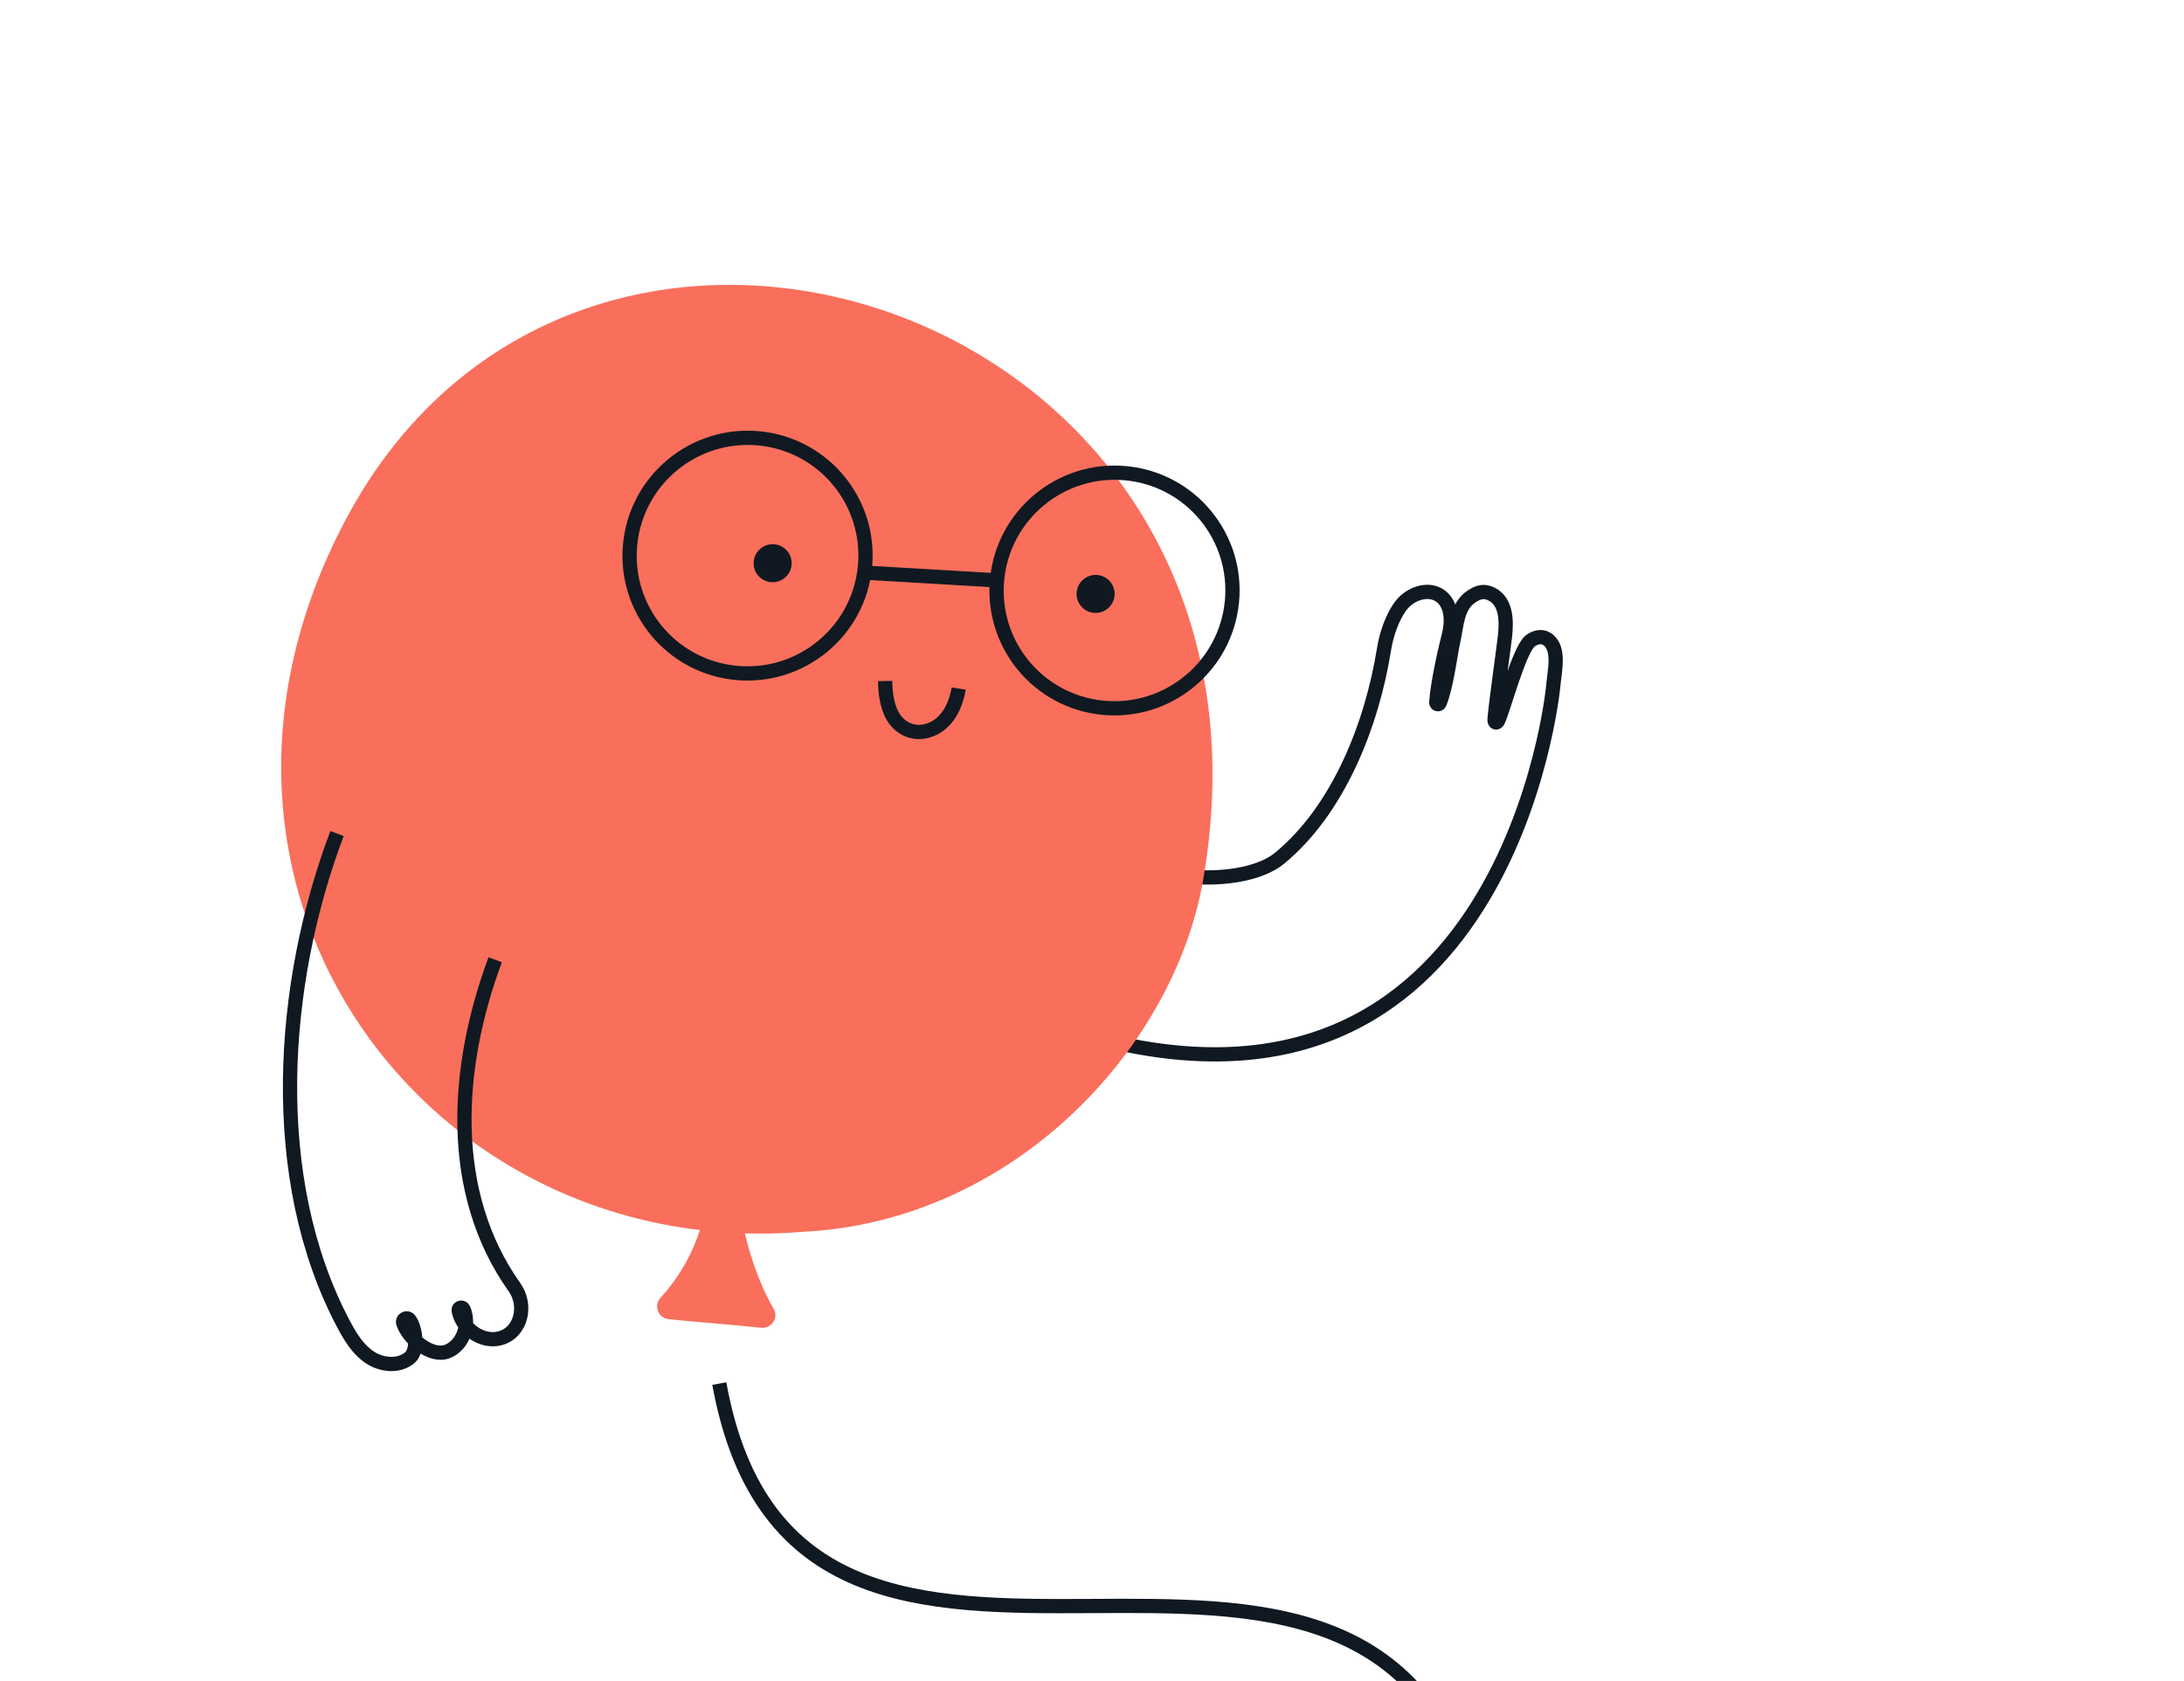 <svg width="230" height="177" viewBox="0 0 230 177" fill="none" xmlns="http://www.w3.org/2000/svg">
<g clip-path="url(#clip0_3908_3713)">
<path d="M123.597 92.049C126.874 92.749 132.186 92.488 134.775 90.352C140.983 85.225 144.481 76.296 145.755 68.358C146.002 66.813 146.608 64.983 147.563 63.74C148.518 62.497 150.426 61.836 151.693 62.756C152.905 63.636 152.957 65.435 152.58 66.887C152.247 68.166 151.359 72.046 151.257 73.966C151.246 74.165 151.521 74.229 151.601 74.045C152.316 72.411 152.782 68.639 153.048 67.485C153.43 65.808 153.416 63.83 154.973 62.808C155.721 62.313 156.314 62.164 157.109 62.573C158.613 63.345 158.686 65.305 158.49 67.031C158.358 68.221 157.491 74.29 157.391 75.763C157.369 76.112 157.618 76.201 157.771 75.887C158.323 74.766 159.977 68.4 161.154 67.487C161.608 67.136 162.313 66.917 162.874 67.262C164.345 68.165 163.719 70.613 163.564 72.334C163.564 72.334 158.809 121.775 113.962 108.877" stroke="#101921" stroke-width="1.5" stroke-miterlimit="10"/>
<path d="M126.699 92.675C123.575 110.599 106.545 128.598 84.627 129.703C45.209 132.977 15.783 93.746 36.368 54.789C61.461 7.307 137.191 32.462 126.699 92.675Z" fill="#F96F5C"/>
<path d="M78.171 128.692C78.864 131.877 79.806 134.908 81.493 137.861C82.026 138.794 81.219 139.928 80.152 139.813C76.911 139.467 73.639 139.245 70.398 138.906C69.291 138.789 68.811 137.461 69.567 136.642C71.695 134.334 73.213 131.505 74.028 128.458C74.198 127.823 74.807 127.404 75.462 127.469L76.991 127.623C77.577 127.682 78.047 128.118 78.174 128.692L78.171 128.692Z" fill="#F96F5C"/>
<path d="M116.177 74.529C109.348 73.88 104.347 67.825 105.007 61.005C105.667 54.184 111.738 49.181 118.566 49.83C125.395 50.479 130.395 56.534 129.736 63.354C129.076 70.174 123.005 75.177 116.177 74.529Z" stroke="#101921" stroke-width="1.5" stroke-miterlimit="10"/>
<path d="M77.531 70.857C70.702 70.209 65.701 64.154 66.361 57.333C67.021 50.513 73.092 45.51 79.921 46.158C86.749 46.807 91.75 52.862 91.09 59.683C90.43 66.503 84.359 71.506 77.531 70.857Z" stroke="#101921" stroke-width="1.5" stroke-miterlimit="10"/>
<path d="M104.982 61.114C100.322 60.84 95.662 60.568 91.002 60.294" stroke="#101921" stroke-width="1.5" stroke-miterlimit="10"/>
<path d="M100.955 72.503C100.68 74.284 99.771 76.174 97.979 76.847C96.186 77.519 94.489 76.652 93.775 74.928C93.358 73.92 93.227 72.791 93.212 71.71" stroke="#101921" stroke-width="1.5" stroke-miterlimit="10"/>
<path d="M52.146 101.063C47.897 112.499 47.122 125.614 54.184 135.549C55.523 137.433 54.921 140.286 52.691 140.911C50.768 141.451 48.645 139.901 48.303 137.998C48.247 137.693 48.685 137.566 48.809 137.849C49.51 139.443 48.781 141.659 47.105 142.311C45.424 142.965 43.014 140.979 42.465 139.32C42.33 138.913 42.866 138.632 43.125 138.971C43.782 139.836 44.057 142.169 43.182 142.937C42.041 143.937 40.216 143.769 38.956 142.936C37.693 142.102 36.88 140.754 36.171 139.415C28.066 124.098 29.5 103.606 35.492 87.771" stroke="#101921" stroke-width="1.5" stroke-miterlimit="10"/>
<path d="M115.188 64.532C114.086 64.427 113.279 63.45 113.385 62.349C113.492 61.249 114.471 60.442 115.573 60.546C116.675 60.651 117.482 61.628 117.375 62.729C117.269 63.829 116.289 64.636 115.188 64.532Z" fill="#101921"/>
<path d="M81.174 61.3C80.073 61.196 79.266 60.219 79.372 59.118C79.479 58.017 80.458 57.21 81.56 57.315C82.662 57.42 83.469 58.397 83.362 59.497C83.256 60.598 82.276 61.405 81.174 61.3Z" fill="#101921"/>
<path d="M185.935 239.091C181.396 225.014 185.322 190.309 144.36 191.411C122.002 192.016 115.722 212.637 129.293 219.812C143.494 227.317 159.36 206.757 155.685 191.495C144.718 145.998 84.246 192.578 75.751 145.689" stroke="#101921" stroke-width="1.5" stroke-miterlimit="10"/>
</g>
<defs>
<clipPath id="clip0_3908_3713">
<rect width="148" height="240" fill="white" transform="translate(0 57.047) rotate(-22.672)"/>
</clipPath>
</defs>
</svg>
